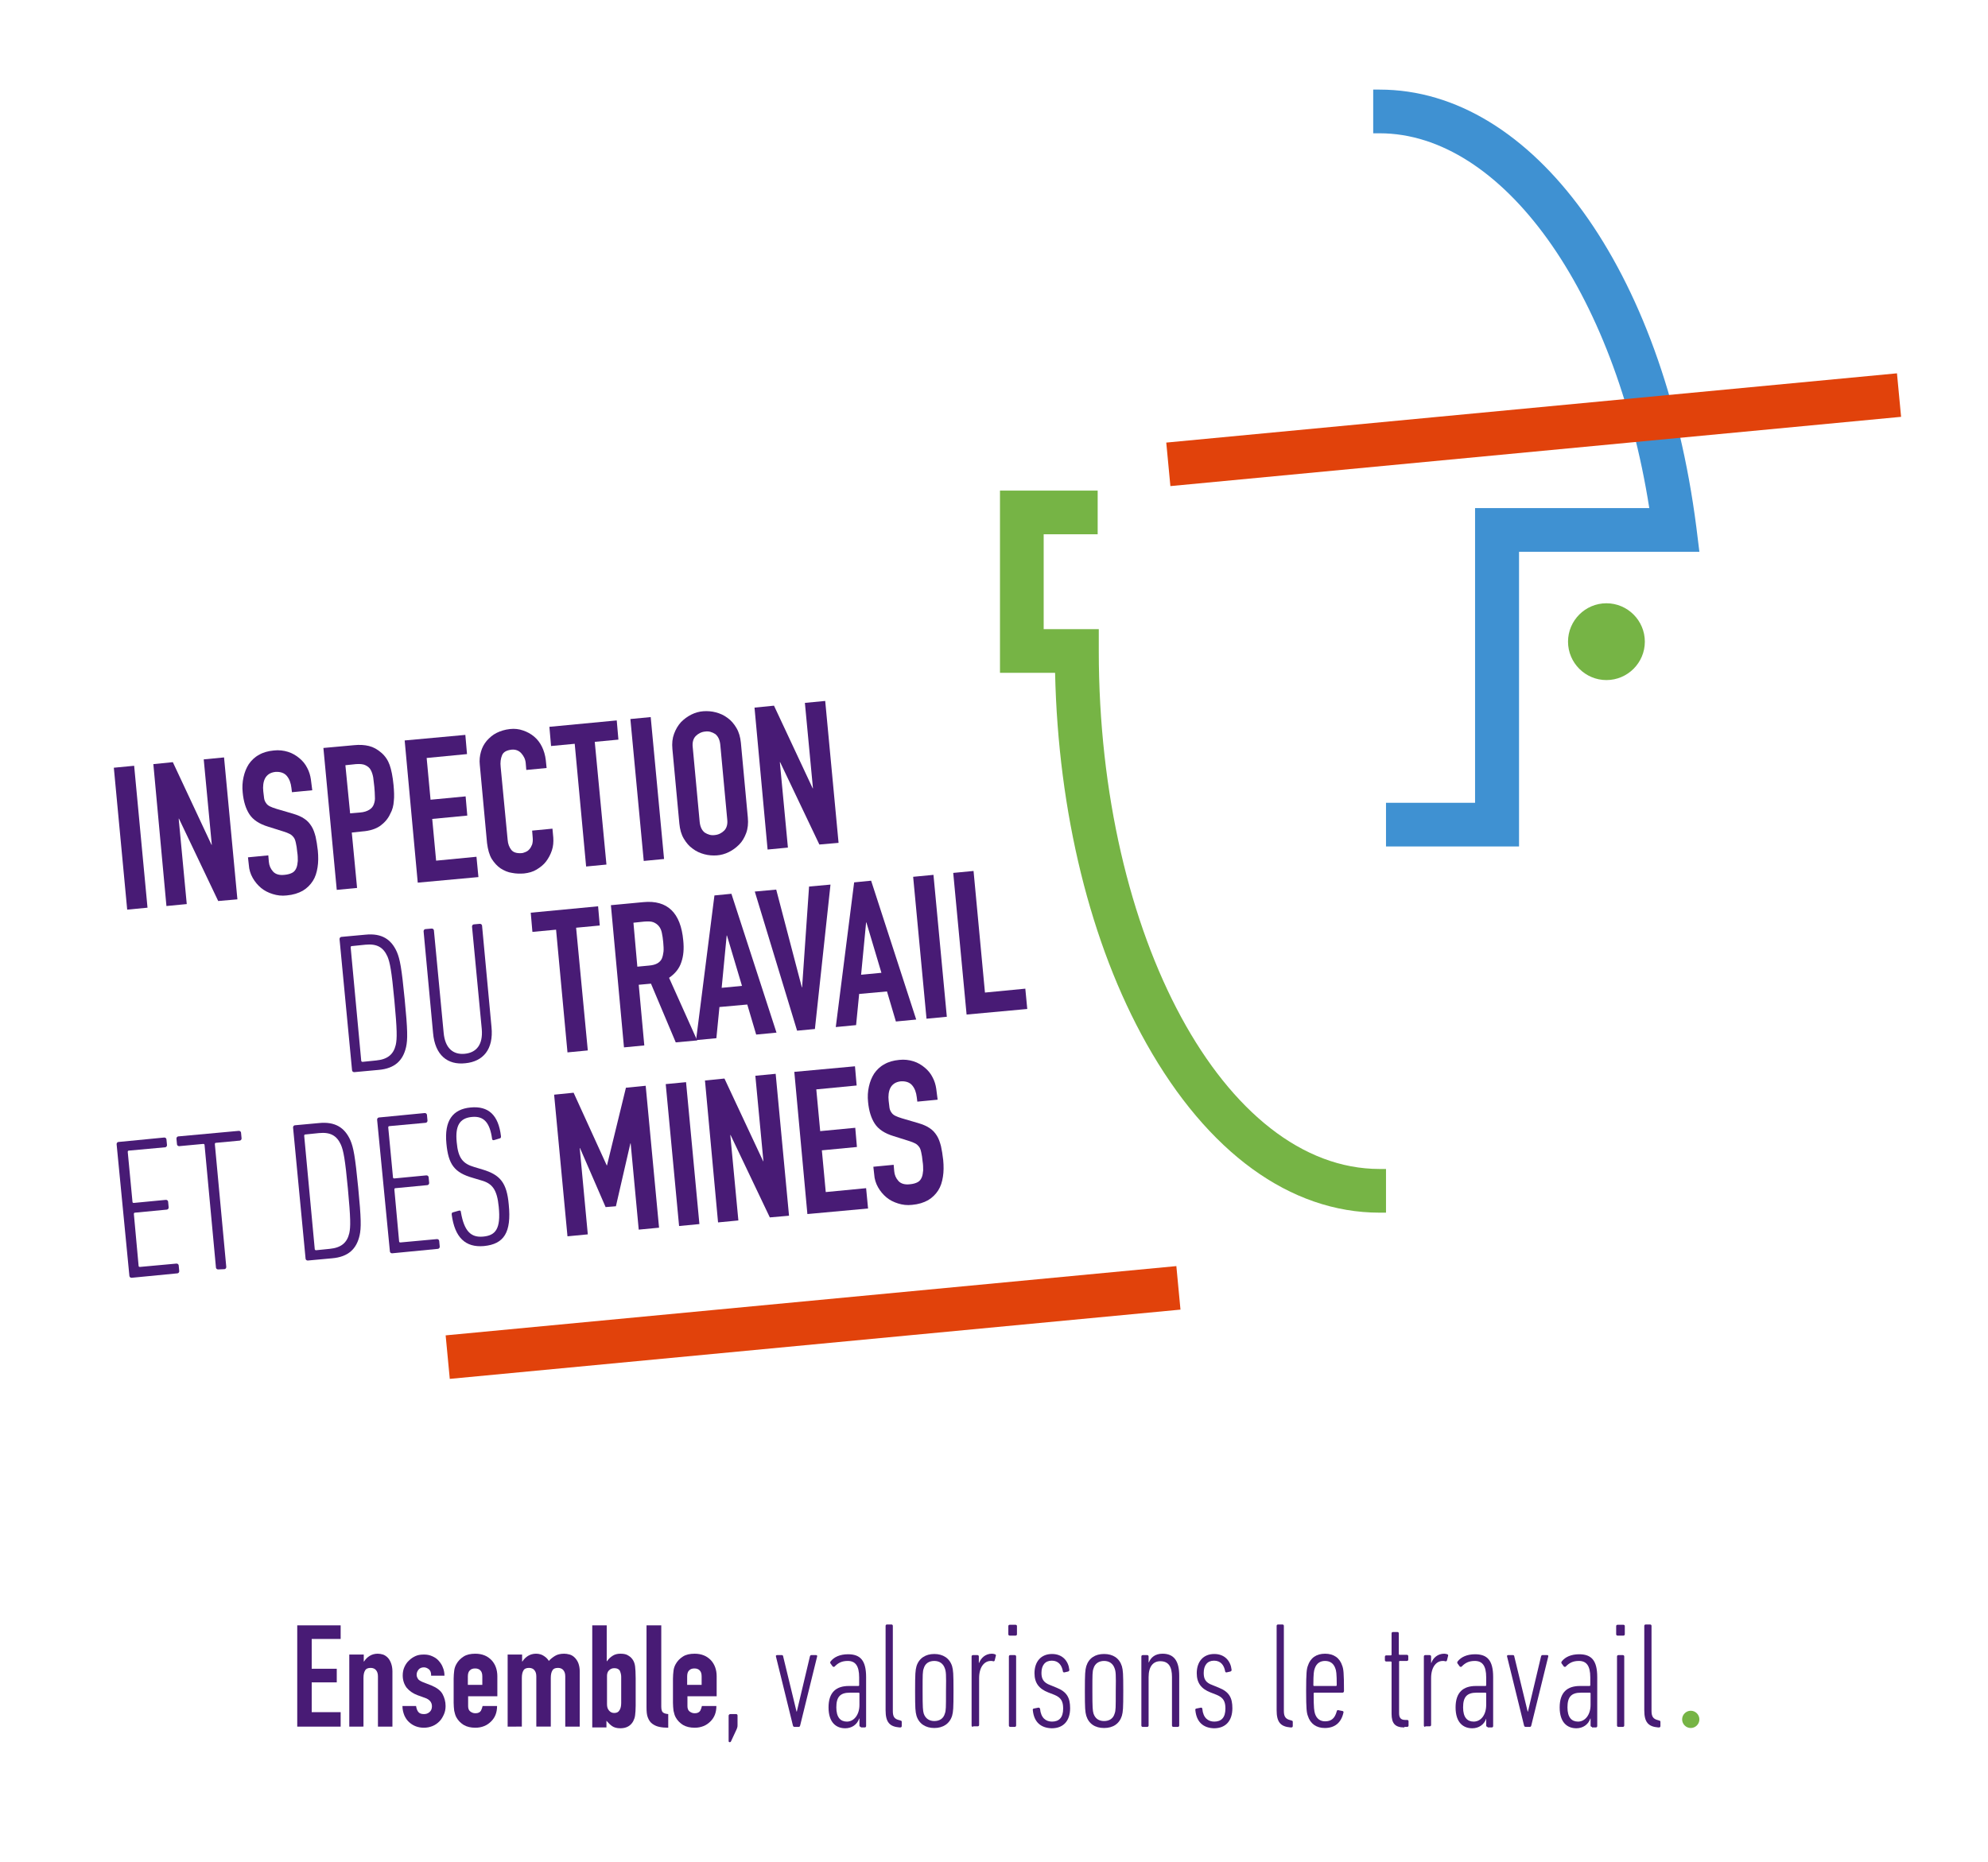 <?xml version="1.0" encoding="utf-8"?>
<!-- Generator: Adobe Illustrator 24.1.2, SVG Export Plug-In . SVG Version: 6.00 Build 0)  -->
<svg version="1.1" id="Calque_1" xmlns="http://www.w3.org/2000/svg" xmlns:xlink="http://www.w3.org/1999/xlink" x="0px" y="0px"
	 viewBox="0 0 714.3 669.1" style="enable-background:new 0 0 714.3 669.1;" xml:space="preserve">
<style type="text/css">
	.st0{fill:#3F91D2;}
	.st1{fill:#76B445;}
	.st2{fill:#E1420B;}
	.st3{fill:#481B75;}
</style>
<g>
	<g>
		<path class="st0" d="M609.5,189.4C597.6,96.8,550.8,32.2,495.7,32.2h-2.3v15.7h2.3c44,0,84.6,56.5,96.9,134.7h-62.6v105.9H498
			v15.7h47.8V198.3h64.8L609.5,189.4z"/>
		<path class="st1" d="M495.7,420.1c-55.6,0-100.9-83.5-100.9-186.1v-7.9H375v-34.1h19.4v-15.7h-35.1v65.5h19.8
			c1.1,50.1,12.7,97.4,32.8,133.2c22,39.2,51.7,60.8,83.8,60.8h2.3v-15.7H495.7z"/>
		<path class="st1" d="M577.2,216.8c-7.6,0-13.8,6.2-13.8,13.8s6.2,13.8,13.8,13.8c7.6,0,13.8-6.2,13.8-13.8
			S584.8,216.8,577.2,216.8z"/>
		
			<rect x="419" y="146.5" transform="matrix(0.996 -9.442770e-02 9.442770e-02 0.996 -12.112 52.703)" class="st2" width="263.6" height="15.7"/>
		
			<rect x="160.2" y="467.2" transform="matrix(0.996 -9.442770e-02 9.442770e-02 0.996 -43.551 29.692)" class="st2" width="263.6" height="15.7"/>
		<g>
			<path class="st3" d="M40.9,275.9l7.3-0.7l4.8,51l-7.3,0.7L40.9,275.9z"/>
			<path class="st3" d="M55.1,274.6l7-0.7L76,303.6l0.1,0l-2.9-30.7l7.3-0.7l4.8,51l-6.9,0.6l-14.1-29.6l-0.1,0l2.9,30.7l-7.3,0.7
				L55.1,274.6z"/>
			<path class="st3" d="M112.2,284l-7.3,0.7l-0.2-1.6c-0.2-1.7-0.7-3.1-1.6-4.2c-0.9-1.1-2.3-1.6-4.1-1.5c-1,0.1-1.8,0.4-2.4,0.8
				c-0.6,0.4-1.1,1-1.4,1.6c-0.3,0.6-0.5,1.3-0.6,2.1c-0.1,0.8-0.1,1.6,0,2.5c0.1,1,0.2,1.8,0.3,2.5c0.1,0.7,0.4,1.3,0.7,1.7
				c0.3,0.5,0.8,0.9,1.4,1.2c0.6,0.3,1.4,0.6,2.4,0.9l5.8,1.7c1.7,0.5,3.1,1.1,4.1,1.8c1.1,0.7,1.9,1.6,2.6,2.7
				c0.7,1.1,1.1,2.3,1.5,3.8c0.3,1.4,0.6,3.1,0.8,5c0.2,2.1,0.2,4.2-0.1,6c-0.3,1.9-0.8,3.5-1.7,4.9c-0.9,1.4-2.1,2.6-3.6,3.5
				c-1.6,0.9-3.5,1.5-5.8,1.7c-1.8,0.2-3.4,0-5-0.5c-1.6-0.5-3-1.2-4.2-2.2c-1.2-1-2.2-2.2-3-3.6c-0.8-1.4-1.3-3-1.4-4.7l-0.3-2.7
				l7.3-0.7l0.2,2.3c0.1,1.3,0.6,2.5,1.5,3.5c0.9,1,2.3,1.4,4.1,1.2c1.2-0.1,2.2-0.4,2.9-0.8c0.7-0.4,1.1-1,1.4-1.7
				c0.3-0.7,0.4-1.5,0.5-2.5c0-1,0-2-0.2-3.2c-0.1-1.3-0.3-2.4-0.5-3.3c-0.2-0.9-0.4-1.5-0.8-2c-0.4-0.5-0.8-0.9-1.4-1.2
				c-0.6-0.3-1.3-0.6-2.3-0.9l-5.4-1.7c-3.3-1-5.5-2.5-6.8-4.5c-1.3-2-2.1-4.6-2.4-7.8c-0.2-1.9-0.1-3.7,0.3-5.5
				c0.4-1.8,1-3.3,1.9-4.7c0.9-1.3,2.1-2.5,3.6-3.3c1.5-0.9,3.3-1.4,5.4-1.6c1.8-0.2,3.5,0,5.1,0.5c1.6,0.5,2.9,1.3,4.1,2.3
				c1.2,1,2.1,2.1,2.8,3.5c0.7,1.3,1.1,2.7,1.3,4.1L112.2,284z"/>
			<path class="st3" d="M116.2,268.8l11-1c2-0.2,3.8-0.1,5.4,0.3c1.6,0.4,3,1.2,4.4,2.4c1.4,1.2,2.4,2.7,3,4.4
				c0.6,1.7,1.1,4.1,1.4,7.2c0.2,2.2,0.3,4.2,0.1,5.8c-0.1,1.6-0.5,3.2-1.3,4.6c-0.8,1.8-2.1,3.2-3.6,4.3c-1.6,1.1-3.7,1.8-6.5,2
				l-3.7,0.4l1.9,19.9l-7.3,0.7L116.2,268.8z M125.8,292.3l3.5-0.3c1.5-0.1,2.6-0.5,3.4-1c0.8-0.5,1.3-1.1,1.6-1.9
				c0.3-0.8,0.5-1.7,0.4-2.8c0-1.1-0.1-2.2-0.2-3.5c-0.1-1.2-0.3-2.3-0.4-3.4c-0.2-1.1-0.5-2-0.9-2.7c-0.4-0.8-1.1-1.3-1.9-1.7
				c-0.8-0.4-1.9-0.5-3.4-0.4l-3.8,0.4L125.8,292.3z"/>
			<path class="st3" d="M145.4,266.1l21.8-2l0.6,6.9l-14.5,1.4l1.4,15l12.6-1.2l0.6,6.9l-12.6,1.2l1.4,15l14.5-1.4l0.7,7.3l-21.8,2
				L145.4,266.1z"/>
			<path class="st3" d="M198.8,301c0.1,1.6,0,3.1-0.5,4.6c-0.5,1.5-1.2,2.8-2.1,4c-0.9,1.2-2.1,2.1-3.4,2.9
				c-1.3,0.8-2.8,1.2-4.5,1.4c-1.4,0.1-2.8,0.1-4.3-0.2c-1.5-0.2-2.8-0.8-4.1-1.6c-1.2-0.8-2.3-2-3.2-3.4c-0.9-1.5-1.4-3.4-1.7-5.7
				l-2.6-28.1c-0.2-1.7,0-3.3,0.4-4.7c0.4-1.5,1.1-2.8,2.1-4c1-1.1,2.1-2.1,3.5-2.8c1.4-0.7,3-1.2,4.8-1.4c1.7-0.2,3.3,0,4.7,0.5
				c1.5,0.5,2.8,1.2,4,2.2c1.2,1,2.1,2.2,2.8,3.6c0.7,1.4,1.2,3.1,1.4,4.8l0.3,2.9l-7.3,0.7l-0.2-2.4c-0.1-1.4-0.7-2.6-1.6-3.6
				c-0.9-1-2.1-1.4-3.4-1.3c-1.8,0.2-3,0.8-3.5,2c-0.5,1.2-0.7,2.6-0.5,4.3l2.5,26.1c0.1,1.5,0.6,2.7,1.3,3.6
				c0.7,0.9,1.9,1.3,3.6,1.2c0.5,0,1-0.2,1.5-0.4c0.5-0.2,1-0.5,1.4-1c0.4-0.4,0.7-1,1-1.7c0.2-0.7,0.3-1.5,0.2-2.5l-0.2-2.5
				l7.3-0.7L198.8,301z"/>
			<path class="st3" d="M206.5,267.3l-8.5,0.8l-0.6-6.9l24.2-2.3l0.6,6.9l-8.5,0.8l4.2,44.1l-7.3,0.7L206.5,267.3z"/>
			<path class="st3" d="M226.5,258.4l7.3-0.7l4.8,51l-7.3,0.7L226.5,258.4z"/>
			<path class="st3" d="M241.6,269.2c-0.2-2.1,0-3.9,0.6-5.5c0.6-1.6,1.4-3,2.5-4.2c1.1-1.1,2.3-2,3.7-2.7c1.4-0.7,2.9-1.1,4.3-1.2
				c1.5-0.1,3,0,4.5,0.4c1.5,0.4,2.9,1,4.2,2c1.3,0.9,2.3,2.1,3.2,3.6c0.9,1.5,1.4,3.3,1.6,5.3l2.5,26.9c0.2,2.1,0,4-0.6,5.6
				c-0.6,1.6-1.4,3-2.5,4.1c-1.1,1.1-2.3,2-3.7,2.7c-1.4,0.7-2.9,1.1-4.3,1.2c-1.5,0.1-3,0-4.5-0.4c-1.5-0.4-2.9-1-4.2-2
				c-1.3-0.9-2.3-2.1-3.2-3.6c-0.9-1.5-1.4-3.3-1.6-5.4L241.6,269.2z M251.4,295.4c0.2,1.8,0.8,3,1.8,3.8c1.1,0.7,2.3,1.1,3.6,0.9
				c1.3-0.1,2.5-0.7,3.4-1.6c0.9-0.9,1.3-2.3,1.1-4l-2.5-26.9c-0.2-1.8-0.8-3-1.8-3.8c-1.1-0.7-2.3-1.1-3.6-0.9
				c-1.3,0.1-2.5,0.7-3.4,1.6c-0.9,0.9-1.3,2.3-1.1,4L251.4,295.4z"/>
			<path class="st3" d="M271.1,254.3l7-0.7l13.9,29.7l0.1,0l-2.9-30.7l7.3-0.7l4.8,51l-6.9,0.6l-14.1-29.6l-0.1,0l2.9,30.7l-7.3,0.7
				L271.1,254.3z"/>
			<path class="st3" d="M122,337.5c0-0.4,0.2-0.7,0.6-0.8l8.7-0.8c5.9-0.6,9.3,1.7,11.3,6.2c1.1,2.6,1.7,5.7,2.8,17
				c1.1,11.2,1.1,14.5,0.5,17.2c-1.1,4.8-4,7.7-9.9,8.2l-8.7,0.8c-0.4,0-0.7-0.2-0.8-0.6L122,337.5z M130.3,381.6l4.9-0.5
				c4.1-0.4,6.2-2.2,7-5.6c0.5-2.3,0.5-5.3-0.5-16c-1-10.7-1.6-13.7-2.5-15.8c-1.5-3.3-3.8-4.6-7.9-4.2l-4.9,0.5
				c-0.3,0-0.4,0.2-0.4,0.5l3.8,40.8C129.9,381.5,130,381.6,130.3,381.6z"/>
			<path class="st3" d="M155.6,371.2l-3.4-36.5c0-0.4,0.2-0.7,0.6-0.8l2.3-0.2c0.4,0,0.7,0.2,0.8,0.6l3.5,36.8
				c0.5,5.7,3.5,8,7.6,7.6c4.1-0.4,6.6-3.2,6.1-8.9l-3.5-36.8c0-0.4,0.2-0.7,0.6-0.8l2.2-0.2c0.4,0,0.7,0.2,0.8,0.6l3.4,36.5
				c0.8,8.1-3.1,12.4-9.4,13C160.9,382.8,156.3,379.3,155.6,371.2z"/>
			<path class="st3" d="M199.8,334.1l-8.5,0.8l-0.6-6.9l24.2-2.3l0.6,6.9l-8.5,0.8l4.2,44.1l-7.3,0.7L199.8,334.1z"/>
			<path class="st3" d="M219.5,325.3l11.7-1.1c8.6-0.8,13.4,3.8,14.3,13.8c0.3,3,0.1,5.5-0.7,7.8c-0.7,2.2-2.2,4.1-4.4,5.6
				l10.1,22.5l-7.7,0.7l-8.9-21.1l-4.4,0.4l2,21.8l-7.3,0.7L219.5,325.3z M229,347.4l4.2-0.4c1.3-0.1,2.3-0.4,3-0.8
				c0.7-0.4,1.3-1,1.6-1.7c0.3-0.7,0.5-1.6,0.6-2.5c0.1-1,0-2.1-0.1-3.4c-0.1-1.3-0.3-2.4-0.5-3.4c-0.2-1-0.6-1.8-1.1-2.4
				c-0.5-0.6-1.2-1.1-2-1.4c-0.8-0.3-1.9-0.3-3.3-0.2l-3.8,0.4L229,347.4z"/>
			<path class="st3" d="M256.7,321.8l6.1-0.6l16.2,49.9l-7.3,0.7l-3.2-10.8l-10,0.9l-1.1,11.2l-7.3,0.7L256.7,321.8z M261.2,336.2
				l-0.1,0l-1.8,18.8l7.3-0.7L261.2,336.2z"/>
			<path class="st3" d="M292.8,369.8l-6.4,0.6l-15.2-50l7.7-0.7l9.2,35.1l0.1,0l2.5-36.2l7.7-0.7L292.8,369.8z"/>
			<path class="st3" d="M306.9,317.1l6.1-0.6l16.2,49.9l-7.3,0.7l-3.2-10.8l-10,0.9l-1.1,11.2l-7.3,0.7L306.9,317.1z M311.3,331.5
				l-0.1,0l-1.8,18.8l7.3-0.7L311.3,331.5z"/>
			<path class="st3" d="M328.1,315.1l7.3-0.7l4.8,51l-7.3,0.7L328.1,315.1z"/>
			<path class="st3" d="M342.5,313.7l7.3-0.7l4.1,43.7l14.5-1.4l0.7,7.3l-21.8,2L342.5,313.7z"/>
			<path class="st3" d="M41.9,411.2c0-0.4,0.2-0.7,0.6-0.8l16.5-1.6c0.4,0,0.7,0.2,0.8,0.6l0.2,2.1c0,0.4-0.2,0.7-0.6,0.8l-13.1,1.2
				c-0.3,0-0.4,0.2-0.4,0.5l1.7,17.9c0,0.3,0.2,0.4,0.5,0.4l11.5-1.1c0.4,0,0.7,0.2,0.8,0.6l0.2,2.1c0,0.4-0.2,0.7-0.6,0.8
				l-11.5,1.1c-0.3,0-0.4,0.2-0.4,0.5l1.7,18.6c0,0.3,0.2,0.4,0.5,0.4l13.1-1.2c0.4,0,0.7,0.2,0.8,0.6l0.2,2.1
				c0,0.4-0.2,0.7-0.6,0.8l-16.5,1.6c-0.4,0-0.7-0.2-0.8-0.6L41.9,411.2z"/>
			<path class="st3" d="M78.4,456.2c-0.4,0-0.7-0.2-0.8-0.6l-4.1-44.1c0-0.3-0.2-0.4-0.5-0.4l-8.6,0.8c-0.4,0-0.7-0.2-0.8-0.6
				l-0.2-2.1c0-0.4,0.2-0.7,0.6-0.8l21.8-2c0.4,0,0.7,0.2,0.8,0.6l0.2,2.1c0,0.4-0.2,0.7-0.6,0.8l-8.6,0.8c-0.3,0-0.4,0.2-0.4,0.5
				l4.1,44.1c0,0.4-0.2,0.7-0.6,0.8L78.4,456.2z"/>
			<path class="st3" d="M105.3,405.2c0-0.4,0.2-0.7,0.6-0.8l8.7-0.8c5.9-0.6,9.3,1.7,11.3,6.2c1.1,2.6,1.7,5.7,2.8,17
				c1.1,11.2,1.1,14.5,0.5,17.2c-1.1,4.8-4,7.7-9.9,8.2l-8.7,0.8c-0.4,0-0.7-0.2-0.8-0.6L105.3,405.2z M113.6,449.3l4.9-0.5
				c4.1-0.4,6.2-2.2,7-5.6c0.5-2.3,0.5-5.3-0.5-16c-1-10.7-1.6-13.7-2.5-15.8c-1.5-3.3-3.8-4.6-7.9-4.2l-4.9,0.5
				c-0.3,0-0.4,0.2-0.4,0.5l3.8,40.8C113.2,449.2,113.3,449.3,113.6,449.3z"/>
			<path class="st3" d="M135.5,402.4c0-0.4,0.2-0.7,0.6-0.8l16.5-1.6c0.4,0,0.7,0.2,0.8,0.6l0.2,2.1c0,0.4-0.2,0.7-0.6,0.8
				l-13.1,1.2c-0.3,0-0.4,0.2-0.4,0.5l1.7,17.9c0,0.3,0.2,0.4,0.5,0.4l11.5-1.1c0.4,0,0.7,0.2,0.8,0.6l0.2,2.1
				c0,0.4-0.2,0.7-0.6,0.8l-11.5,1.1c-0.3,0-0.4,0.2-0.4,0.5l1.7,18.6c0,0.3,0.2,0.4,0.5,0.4l13.1-1.2c0.4,0,0.7,0.2,0.8,0.6
				l0.2,2.1c0,0.4-0.2,0.7-0.6,0.8l-16.5,1.6c-0.4,0-0.7-0.2-0.8-0.6L135.5,402.4z"/>
			<path class="st3" d="M173.9,447.8c-6.7,0.6-10.5-3.1-11.6-11.3c0-0.4,0-0.7,0.4-0.8l2.1-0.6c0.6-0.2,0.8,0.1,0.8,0.5
				c1.2,7,3.7,9.2,8,8.8c4.4-0.4,6.4-2.7,5.6-10.7c-0.6-6.2-2.3-8.4-6.3-9.5l-3-0.9c-6.7-1.9-8.8-4.9-9.5-12.3
				c-0.8-8.2,2.2-12.4,8.7-13c6.4-0.6,10,2.7,10.9,10.3c0,0.4,0,0.7-0.4,0.8l-2,0.6c-0.5,0.2-0.8-0.1-0.8-0.5
				c-0.8-5.7-2.9-8.2-7.2-7.8c-4.4,0.4-6.1,3.1-5.5,9.1c0.5,5.7,2.2,7.7,6.3,8.9l3,0.9c6.3,1.9,8.7,4.7,9.4,12.6
				C183.8,442.9,181.1,447.1,173.9,447.8z"/>
			<path class="st3" d="M199.1,393.4l7-0.7l11.9,26.1l0.1,0l6.8-27.9l7.1-0.7l4.8,51l-7.3,0.7l-2.9-31l-0.1,0l-5.2,22.6l-3.7,0.3
				l-9.2-21.2l-0.1,0l2.9,31l-7.3,0.7L199.1,393.4z"/>
			<path class="st3" d="M239.2,389.6l7.3-0.7l4.8,51l-7.3,0.7L239.2,389.6z"/>
			<path class="st3" d="M253.3,388.3l7-0.7l13.9,29.7l0.1,0l-2.9-30.7l7.3-0.7l4.8,51l-6.9,0.6l-14.1-29.6l-0.1,0l2.9,30.7l-7.3,0.7
				L253.3,388.3z"/>
			<path class="st3" d="M285.4,385.2l21.8-2l0.6,6.9l-14.5,1.4l1.4,15l12.6-1.2l0.6,6.9l-12.6,1.2l1.4,15l14.5-1.4l0.7,7.3l-21.8,2
				L285.4,385.2z"/>
			<path class="st3" d="M336.9,395.2l-7.3,0.7l-0.2-1.6c-0.2-1.7-0.7-3.1-1.6-4.2c-0.9-1.1-2.3-1.6-4.1-1.5c-1,0.1-1.8,0.4-2.4,0.8
				c-0.6,0.4-1.1,1-1.4,1.6c-0.3,0.6-0.5,1.3-0.6,2.1c-0.1,0.8-0.1,1.6,0,2.5c0.1,1,0.2,1.8,0.3,2.5c0.1,0.7,0.4,1.3,0.7,1.7
				c0.3,0.5,0.8,0.9,1.4,1.2c0.6,0.3,1.4,0.6,2.4,0.9l5.8,1.7c1.7,0.5,3.1,1.1,4.1,1.8c1.1,0.7,1.9,1.6,2.6,2.7
				c0.7,1.1,1.1,2.3,1.5,3.8c0.3,1.4,0.6,3.1,0.8,5c0.2,2.1,0.2,4.2-0.1,6c-0.3,1.9-0.8,3.5-1.7,4.9c-0.9,1.4-2.1,2.6-3.6,3.5
				c-1.6,0.9-3.5,1.5-5.8,1.7c-1.8,0.2-3.4,0-5-0.5c-1.6-0.5-3-1.2-4.2-2.2c-1.2-1-2.2-2.2-3-3.6c-0.8-1.4-1.3-3-1.4-4.7l-0.3-2.7
				l7.3-0.7l0.2,2.3c0.1,1.3,0.6,2.5,1.5,3.5c0.9,1,2.3,1.4,4.1,1.2c1.2-0.1,2.2-0.4,2.9-0.8c0.7-0.4,1.1-1,1.4-1.7
				c0.3-0.7,0.4-1.5,0.5-2.5c0-1,0-2-0.2-3.2c-0.1-1.3-0.3-2.4-0.5-3.3c-0.2-0.9-0.4-1.5-0.8-2c-0.4-0.5-0.8-0.9-1.4-1.2
				c-0.6-0.3-1.3-0.6-2.3-0.9l-5.4-1.7c-3.3-1-5.5-2.5-6.8-4.5c-1.3-2-2.1-4.6-2.4-7.8c-0.2-1.9-0.1-3.7,0.3-5.5
				c0.4-1.8,1-3.3,1.9-4.7c0.9-1.3,2.1-2.5,3.6-3.3c1.5-0.9,3.3-1.4,5.4-1.6c1.8-0.2,3.5,0,5.1,0.5c1.6,0.5,2.9,1.3,4.1,2.3
				c1.2,1,2.1,2.1,2.8,3.5c0.7,1.3,1.1,2.7,1.3,4.1L336.9,395.2z"/>
		</g>
	</g>
</g>
<g>
	<g>
		<path class="st3" d="M106.8,620.6v-36.5h15.6v4.9h-10.4v10.7h9v4.9h-9v10.7h10.4v5.2H106.8z"/>
		<path class="st3" d="M125.5,620.6v-26h5.2v2.5h0.1c0.5-0.8,1.2-1.5,2-2c0.8-0.5,1.8-0.8,2.9-0.8c0.6,0,1.3,0.1,1.9,0.3
			c0.6,0.2,1.2,0.6,1.7,1.1c0.5,0.5,0.9,1.2,1.2,2c0.3,0.8,0.5,1.8,0.5,2.9v19.9h-5.2v-18c0-1-0.2-1.7-0.7-2.3
			c-0.4-0.5-1.1-0.8-1.9-0.8c-1,0-1.7,0.3-2,0.9c-0.4,0.6-0.6,1.5-0.6,2.7v17.5H125.5z"/>
		<path class="st3" d="M154.9,601.9c0-0.9-0.3-1.6-0.8-2c-0.5-0.4-1.1-0.7-1.8-0.7c-0.8,0-1.5,0.3-1.9,0.8c-0.4,0.5-0.7,1.1-0.7,1.8
			c0,0.5,0.1,0.9,0.4,1.4c0.2,0.5,0.9,0.9,1.8,1.3l3.1,1.2c1.9,0.8,3.3,1.8,4,3.1c0.7,1.3,1.1,2.7,1.1,4.3c0,1.1-0.2,2.1-0.6,3
			c-0.4,0.9-0.9,1.8-1.6,2.5c-0.7,0.7-1.5,1.3-2.5,1.7c-1,0.4-2,0.6-3.1,0.6c-2.1,0-3.9-0.7-5.3-2c-0.7-0.6-1.3-1.5-1.7-2.4
			c-0.4-1-0.7-2.1-0.7-3.4h4.9c0.1,0.7,0.3,1.4,0.7,2c0.4,0.6,1.1,0.9,2.1,0.9c0.8,0,1.4-0.2,2-0.7c0.6-0.5,0.9-1.2,0.9-2.1
			c0-0.7-0.2-1.3-0.6-1.8c-0.4-0.5-1.1-1-2.1-1.3l-2.5-0.9c-1.6-0.6-2.9-1.5-3.9-2.7c-0.9-1.2-1.4-2.7-1.4-4.4c0-1.1,0.2-2.1,0.6-3
			s1-1.8,1.7-2.4c0.7-0.7,1.5-1.2,2.4-1.6c0.9-0.4,1.9-0.5,3-0.5c1.1,0,2,0.2,2.9,0.6c0.9,0.4,1.7,0.9,2.3,1.6
			c0.6,0.7,1.2,1.5,1.5,2.4c0.4,0.9,0.6,1.9,0.6,3H154.9z"/>
		<path class="st3" d="M178.6,609.6h-10.4v3.5c0,0.8,0.2,1.5,0.7,1.9c0.5,0.4,1.1,0.7,1.9,0.7c1,0,1.6-0.3,2-0.9
			c0.3-0.6,0.5-1.2,0.6-1.7h5.2c0,2.3-0.7,4.1-2.1,5.5c-0.7,0.7-1.5,1.3-2.5,1.7c-1,0.4-2,0.6-3.2,0.6c-1.6,0-3-0.3-4.2-1
			c-1.1-0.7-2-1.6-2.6-2.7c-0.4-0.7-0.6-1.5-0.8-2.4c-0.1-0.9-0.2-1.9-0.2-2.9v-8.6c0-1.1,0.1-2,0.2-2.9c0.1-0.9,0.4-1.7,0.8-2.4
			c0.6-1.1,1.5-2,2.6-2.7c1.1-0.7,2.5-1,4.2-1c1.2,0,2.3,0.2,3.3,0.6c1,0.4,1.8,1,2.5,1.7c1.4,1.5,2.1,3.5,2.1,5.8V609.6z
			 M168.2,605.5h5.1v-3c0-1-0.2-1.7-0.7-2.2c-0.5-0.5-1.1-0.7-1.9-0.7c-0.8,0-1.4,0.2-1.9,0.7c-0.5,0.5-0.7,1.2-0.7,2.2V605.5z"/>
		<path class="st3" d="M182.4,620.6v-26h5.2v2.5h0.1c0.5-0.8,1.2-1.5,2-2c0.8-0.5,1.8-0.8,2.9-0.8c1.1,0,2.1,0.3,2.8,0.8
			c0.8,0.5,1.4,1.1,1.8,1.8c0.6-0.7,1.4-1.3,2.2-1.8c0.8-0.5,1.9-0.8,3.3-0.8c0.6,0,1.3,0.1,2,0.3c0.7,0.2,1.3,0.6,1.8,1.1
			c0.5,0.5,1,1.2,1.3,2c0.3,0.8,0.5,1.8,0.5,2.9v19.9h-5.2v-18c0-1-0.2-1.7-0.7-2.3c-0.4-0.5-1.1-0.8-1.9-0.8c-1,0-1.7,0.3-2,0.9
			c-0.4,0.6-0.6,1.5-0.6,2.7v17.5h-5.2v-18c0-1-0.2-1.7-0.7-2.3c-0.4-0.5-1.1-0.8-1.9-0.8c-1,0-1.7,0.3-2,0.9
			c-0.4,0.6-0.6,1.5-0.6,2.7v17.5H182.4z"/>
		<path class="st3" d="M212.8,620.6v-36.5h5.2V597h0.1c0.6-0.9,1.3-1.5,2.1-2c0.8-0.5,1.7-0.7,2.7-0.7c1.3,0,2.2,0.2,2.9,0.7
			c0.7,0.4,1.3,1,1.7,1.7c0.3,0.5,0.6,1.3,0.7,2.2c0.1,0.9,0.2,2.3,0.2,4.2v9.9c0,1.4-0.1,2.6-0.2,3.4c-0.1,0.9-0.4,1.6-0.7,2.2
			c-0.9,1.6-2.4,2.5-4.6,2.5c-1.3,0-2.3-0.3-3-0.8c-0.7-0.5-1.3-1.1-2-1.9v2.4H212.8z M223.2,602.6c0-0.8-0.2-1.5-0.5-2.2
			c-0.4-0.6-1-0.9-2-0.9c-0.8,0-1.4,0.3-1.9,0.8c-0.5,0.5-0.7,1.2-0.7,2v10.1c0,1,0.2,1.7,0.7,2.3c0.5,0.6,1.1,0.9,1.9,0.9
			c0.9,0,1.5-0.3,1.9-1c0.4-0.6,0.6-1.5,0.6-2.6V602.6z"/>
		<path class="st3" d="M232.4,584.1h5.2v29.2c0,1,0.2,1.7,0.5,2c0.4,0.4,1,0.6,2,0.7v4.9c-1.2,0-2.3-0.1-3.2-0.3
			c-1-0.2-1.8-0.6-2.5-1.1c-0.7-0.5-1.2-1.2-1.6-2.2c-0.4-0.9-0.5-2.2-0.5-3.7V584.1z"/>
		<path class="st3" d="M257.3,609.6H247v3.5c0,0.8,0.2,1.5,0.7,1.9c0.5,0.4,1.1,0.7,1.9,0.7c1,0,1.6-0.3,2-0.9
			c0.3-0.6,0.5-1.2,0.6-1.7h5.2c0,2.3-0.7,4.1-2.1,5.5c-0.7,0.7-1.5,1.3-2.5,1.7c-1,0.4-2,0.6-3.2,0.6c-1.6,0-3-0.3-4.2-1
			c-1.1-0.7-2-1.6-2.6-2.7c-0.4-0.7-0.6-1.5-0.8-2.4c-0.1-0.9-0.2-1.9-0.2-2.9v-8.6c0-1.1,0.1-2,0.2-2.9c0.1-0.9,0.4-1.7,0.8-2.4
			c0.6-1.1,1.5-2,2.6-2.7c1.1-0.7,2.5-1,4.2-1c1.2,0,2.3,0.2,3.3,0.6c1,0.4,1.8,1,2.5,1.7c1.4,1.5,2.1,3.5,2.1,5.8V609.6z
			 M247,605.5h5.1v-3c0-1-0.2-1.7-0.7-2.2c-0.5-0.5-1.1-0.7-1.9-0.7c-0.8,0-1.4,0.2-1.9,0.7c-0.5,0.5-0.7,1.2-0.7,2.2V605.5z"/>
		<path class="st3" d="M262.4,616h2.1c0.3,0,0.5,0.2,0.5,0.5v3.5c0,0.6-0.1,0.9-0.3,1.4l-2,4.3c-0.1,0.3-0.3,0.4-0.5,0.4
			c-0.3,0-0.4-0.2-0.4-0.4v-9.2C261.9,616.2,262.1,616,262.4,616z"/>
		<path class="st3" d="M285.5,620.6c-0.4,0-0.5-0.2-0.6-0.5l-6.1-24.8c-0.1-0.3,0.1-0.5,0.4-0.5h1.7c0.3,0,0.5,0.2,0.5,0.5l4.8,19.8
			h0.1l4.7-19.8c0.1-0.3,0.2-0.5,0.5-0.5h1.7c0.3,0,0.5,0.2,0.4,0.5l-6.1,24.8c-0.1,0.3-0.2,0.5-0.5,0.5H285.5z"/>
		<path class="st3" d="M309.3,620.6c-0.3,0-0.5-0.2-0.5-0.5v-2.5h-0.1c-0.7,2.2-2.7,3.5-5,3.5c-3.2,0-6-2-6-7.5
			c0-5.5,2.8-7.7,7.3-7.7h3.4c0.2,0,0.3-0.1,0.3-0.3v-2.8c0-4.2-1.4-5.9-4.1-5.9c-2.1,0-3.4,0.7-4.6,1.9c-0.2,0.3-0.5,0.3-0.8,0.1
			l-0.8-1.1c-0.2-0.3-0.1-0.5,0.1-0.8c1.2-1.5,3.3-2.5,6.2-2.5c4.4,0,6.5,2.2,6.5,8.2v17.6c0,0.3-0.2,0.5-0.5,0.5H309.3z
			 M308.8,612.7v-4.1c0-0.2-0.1-0.3-0.3-0.3h-3.1c-3.6,0-4.9,1.6-4.9,5.3c0,3.6,1.5,5.1,3.8,5.1
			C306.8,618.7,308.8,616.3,308.8,612.7z"/>
		<path class="st3" d="M323.2,620.8c-3.6-0.3-5-1.9-5-6.2v-30.3c0-0.3,0.2-0.5,0.5-0.5h1.6c0.3,0,0.5,0.2,0.5,0.5v30.6
			c0,2.1,0.6,2.9,2.4,3.3l0.3,0.1c0.4,0.1,0.5,0.2,0.5,0.5v1.5c0,0.3-0.2,0.5-0.5,0.5H323.2z"/>
		<path class="st3" d="M342.1,616.6c-0.9,2.9-3.3,4.4-6.4,4.4s-5.5-1.5-6.4-4.4c-0.4-1.5-0.5-2.5-0.5-8.9c0-6.4,0.1-7.4,0.5-8.9
			c0.9-2.9,3.3-4.4,6.4-4.4s5.5,1.5,6.4,4.4c0.4,1.5,0.5,2.5,0.5,8.9C342.6,614.1,342.5,615.1,342.1,616.6z M339.5,599.6
			c-0.6-1.8-2-2.7-3.8-2.7c-1.9,0-3.3,0.9-3.8,2.7c-0.4,1.1-0.4,2-0.4,8.1c0,6.1,0.1,7,0.4,8.1c0.6,1.8,2,2.7,3.8,2.7
			c1.9,0,3.3-0.9,3.8-2.7c0.4-1.1,0.4-2,0.4-8.1C340,601.6,339.9,600.7,339.5,599.6z"/>
		<path class="st3" d="M349.6,620.6c-0.3,0-0.5-0.2-0.5-0.5v-24.8c0-0.3,0.2-0.5,0.5-0.5h1.6c0.3,0,0.5,0.2,0.5,0.5v2.3h0.1
			c0.7-1.8,2.3-3.3,4.6-3.3c0.4,0,0.8,0.1,1.1,0.2c0.3,0.1,0.4,0.3,0.3,0.6l-0.4,1.6c-0.1,0.3-0.3,0.4-0.6,0.3
			c-0.2-0.1-0.5-0.1-0.8-0.1c-2.2,0-4.2,2-4.2,6.2v16.8c0,0.3-0.2,0.5-0.5,0.5H349.6z"/>
		<path class="st3" d="M362.8,587.8c-0.3,0-0.5-0.2-0.5-0.5v-2.9c0-0.3,0.2-0.5,0.5-0.5h2.1c0.3,0,0.5,0.2,0.5,0.5v2.9
			c0,0.3-0.2,0.5-0.5,0.5H362.8z M363,620.6c-0.3,0-0.5-0.2-0.5-0.5v-24.8c0-0.3,0.2-0.5,0.5-0.5h1.6c0.3,0,0.5,0.2,0.5,0.5v24.8
			c0,0.3-0.2,0.5-0.5,0.5H363z"/>
		<path class="st3" d="M371.1,614.6c-0.1-0.3,0.1-0.6,0.4-0.6l1.5-0.3c0.3-0.1,0.6,0.1,0.7,0.4c0.3,3.3,2.1,4.6,4.3,4.6
			c2.5,0,4-1.4,4-4.7c0-2.5-0.7-3.9-3.1-4.9l-2.3-0.9c-3.3-1.3-4.9-3.4-4.9-6.9c0-4.1,2.3-6.9,6.3-6.9c3.9,0,5.9,2.7,6.2,5.6
			c0.1,0.3-0.1,0.6-0.4,0.7l-1.3,0.3c-0.3,0.1-0.6-0.1-0.6-0.4c-0.4-2.2-1.6-3.8-4-3.8c-2.4,0-3.7,1.7-3.7,4.4
			c0,2.1,0.7,3.5,3.2,4.4l2.2,0.9c3.8,1.5,4.9,3.7,4.9,7.4c0,4.4-2.3,7.2-6.6,7.2C373.9,621,371.5,618.8,371.1,614.6z"/>
		<path class="st3" d="M403.1,616.6c-0.9,2.9-3.2,4.4-6.4,4.4s-5.5-1.5-6.4-4.4c-0.4-1.5-0.5-2.5-0.5-8.9c0-6.4,0.1-7.4,0.5-8.9
			c0.9-2.9,3.2-4.4,6.4-4.4s5.5,1.5,6.4,4.4c0.4,1.5,0.5,2.5,0.5,8.9C403.6,614.1,403.5,615.1,403.1,616.6z M400.5,599.6
			c-0.6-1.8-2-2.7-3.8-2.7s-3.3,0.9-3.8,2.7c-0.4,1.1-0.4,2-0.4,8.1c0,6.1,0.1,7,0.4,8.1c0.6,1.8,1.9,2.7,3.8,2.7s3.3-0.9,3.8-2.7
			c0.4-1.1,0.4-2,0.4-8.1C401,601.6,400.9,600.7,400.5,599.6z"/>
		<path class="st3" d="M421.6,620.6c-0.3,0-0.5-0.2-0.5-0.5v-17.4c0-3.7-1.2-5.7-4.2-5.7c-2.5,0-4.2,1.8-4.2,5.7v17.4
			c0,0.3-0.2,0.5-0.5,0.5h-1.6c-0.3,0-0.5-0.2-0.5-0.5v-24.8c0-0.3,0.2-0.5,0.5-0.5h1.6c0.3,0,0.5,0.2,0.5,0.5v2.1h0.1
			c0.7-1.7,2.2-3.1,4.9-3.1c4.1,0,6,2.6,6,7.9v17.9c0,0.3-0.2,0.5-0.5,0.5H421.6z"/>
		<path class="st3" d="M429.5,614.6c-0.1-0.3,0.1-0.6,0.4-0.6l1.5-0.3c0.3-0.1,0.6,0.1,0.6,0.4c0.3,3.3,2.1,4.6,4.3,4.6
			c2.5,0,4-1.4,4-4.7c0-2.5-0.7-3.9-3.1-4.9l-2.3-0.9c-3.3-1.3-4.9-3.4-4.9-6.9c0-4.1,2.3-6.9,6.3-6.9c3.9,0,5.9,2.7,6.2,5.6
			c0.1,0.3-0.1,0.6-0.4,0.7l-1.3,0.3c-0.3,0.1-0.6-0.1-0.6-0.4c-0.4-2.2-1.6-3.8-4-3.8c-2.4,0-3.7,1.7-3.7,4.4
			c0,2.1,0.6,3.5,3.2,4.4l2.2,0.9c3.8,1.5,4.9,3.7,4.9,7.4c0,4.4-2.3,7.2-6.6,7.2C432.3,621,429.9,618.8,429.5,614.6z"/>
		<path class="st3" d="M463.7,620.8c-3.6-0.3-5-1.9-5-6.2v-30.3c0-0.3,0.2-0.5,0.5-0.5h1.6c0.3,0,0.5,0.2,0.5,0.5v30.6
			c0,2.1,0.7,2.9,2.4,3.3l0.3,0.1c0.4,0.1,0.5,0.2,0.5,0.5v1.5c0,0.3-0.2,0.5-0.5,0.5H463.7z"/>
		<path class="st3" d="M482.4,608.3h-10.1c-0.2,0-0.3,0.1-0.3,0.3c0,5.3,0.2,6.3,0.5,7.3c0.6,1.8,1.9,2.7,3.6,2.7
			c2.2,0,3.5-1,4.2-3.6c0.1-0.4,0.3-0.5,0.6-0.4l1.5,0.3c0.3,0.1,0.4,0.3,0.3,0.6c-0.8,3.6-3.1,5.5-6.7,5.5c-3,0-5.2-1.5-6.1-4.4
			c-0.4-1.1-0.6-2.4-0.6-8.9c0-6.6,0.2-7.9,0.6-9c0.9-2.9,3.1-4.4,6.2-4.4c3.1,0,5.3,1.5,6.2,4.4c0.4,1.1,0.6,2.4,0.6,9
			C482.9,608,482.7,608.3,482.4,608.3z M480.3,605.6c0-4.2-0.2-5.3-0.5-6c-0.6-1.8-1.9-2.7-3.7-2.7c-1.8,0-3.1,0.9-3.7,2.7
			c-0.3,0.8-0.5,1.8-0.5,6c0,0.2,0.1,0.3,0.3,0.3h7.7C480.2,605.9,480.3,605.8,480.3,605.6z"/>
		<path class="st3" d="M504.6,620.8c-3.3,0-4.6-1.4-4.6-4.9v-18.5c0-0.2-0.1-0.3-0.3-0.3h-1.6c-0.3,0-0.5-0.2-0.5-0.5v-1.2
			c0-0.3,0.2-0.5,0.5-0.5h1.6c0.2,0,0.3-0.1,0.3-0.3V587c0-0.3,0.2-0.5,0.5-0.5h1.6c0.3,0,0.5,0.2,0.5,0.5v7.4
			c0,0.2,0.1,0.3,0.3,0.3h2.6c0.3,0,0.5,0.2,0.5,0.5v1.2c0,0.3-0.2,0.5-0.5,0.5H503c-0.2,0-0.3,0.1-0.3,0.3v18.5
			c0,1.6,0.6,2.4,2.2,2.4h0.7c0.3,0,0.5,0.2,0.5,0.5v1.5c0,0.3-0.2,0.5-0.5,0.5H504.6z"/>
		<path class="st3" d="M512.1,620.6c-0.3,0-0.5-0.2-0.5-0.5v-24.8c0-0.3,0.2-0.5,0.5-0.5h1.6c0.3,0,0.5,0.2,0.5,0.5v2.3h0.1
			c0.6-1.8,2.3-3.3,4.6-3.3c0.4,0,0.8,0.1,1.1,0.2c0.3,0.1,0.4,0.3,0.3,0.6l-0.4,1.6c-0.1,0.3-0.3,0.4-0.7,0.3
			c-0.2-0.1-0.5-0.1-0.8-0.1c-2.2,0-4.2,2-4.2,6.2v16.8c0,0.3-0.2,0.5-0.5,0.5H512.1z"/>
		<path class="st3" d="M534.5,620.6c-0.3,0-0.5-0.2-0.5-0.5v-2.5H534c-0.7,2.2-2.7,3.5-5,3.5c-3.2,0-6-2-6-7.5
			c0-5.5,2.8-7.7,7.3-7.7h3.4c0.2,0,0.3-0.1,0.3-0.3v-2.8c0-4.2-1.4-5.9-4.1-5.9c-2.1,0-3.4,0.7-4.6,1.9c-0.2,0.3-0.5,0.3-0.8,0.1
			l-0.8-1.1c-0.2-0.3-0.1-0.5,0.1-0.8c1.2-1.5,3.3-2.5,6.2-2.5c4.4,0,6.5,2.2,6.5,8.2v17.6c0,0.3-0.2,0.5-0.5,0.5H534.5z M534,612.7
			v-4.1c0-0.2-0.1-0.3-0.3-0.3h-3.1c-3.6,0-4.9,1.6-4.9,5.3c0,3.6,1.5,5.1,3.8,5.1C532.1,618.7,534,616.3,534,612.7z"/>
		<path class="st3" d="M548.2,620.6c-0.4,0-0.5-0.2-0.6-0.5l-6.1-24.8c-0.1-0.3,0.1-0.5,0.4-0.5h1.7c0.3,0,0.5,0.2,0.5,0.5l4.8,19.8
			h0.1l4.7-19.8c0.1-0.3,0.2-0.5,0.5-0.5h1.7c0.3,0,0.5,0.2,0.4,0.5l-6.1,24.8c-0.1,0.3-0.2,0.5-0.5,0.5H548.2z"/>
		<path class="st3" d="M572,620.6c-0.3,0-0.5-0.2-0.5-0.5v-2.5h-0.1c-0.7,2.2-2.7,3.5-5,3.5c-3.2,0-6-2-6-7.5c0-5.5,2.8-7.7,7.3-7.7
			h3.4c0.2,0,0.3-0.1,0.3-0.3v-2.8c0-4.2-1.4-5.9-4.1-5.9c-2.1,0-3.4,0.7-4.6,1.9c-0.2,0.3-0.5,0.3-0.8,0.1l-0.8-1.1
			c-0.2-0.3-0.1-0.5,0.1-0.8c1.2-1.5,3.3-2.5,6.2-2.5c4.4,0,6.5,2.2,6.5,8.2v17.6c0,0.3-0.2,0.5-0.5,0.5H572z M571.5,612.7v-4.1
			c0-0.2-0.1-0.3-0.3-0.3h-3.1c-3.6,0-4.9,1.6-4.9,5.3c0,3.6,1.5,5.1,3.8,5.1C569.5,618.7,571.5,616.3,571.5,612.7z"/>
		<path class="st3" d="M581.2,587.8c-0.3,0-0.5-0.2-0.5-0.5v-2.9c0-0.3,0.2-0.5,0.5-0.5h2.1c0.3,0,0.5,0.2,0.5,0.5v2.9
			c0,0.3-0.2,0.5-0.5,0.5H581.2z M581.5,620.6c-0.3,0-0.5-0.2-0.5-0.5v-24.8c0-0.3,0.2-0.5,0.5-0.5h1.6c0.3,0,0.5,0.2,0.5,0.5v24.8
			c0,0.3-0.2,0.5-0.5,0.5H581.5z"/>
		<path class="st3" d="M595.8,620.8c-3.6-0.3-5-1.9-5-6.2v-30.3c0-0.3,0.2-0.5,0.5-0.5h1.6c0.3,0,0.5,0.2,0.5,0.5v30.6
			c0,2.1,0.7,2.9,2.4,3.3l0.3,0.1c0.4,0.1,0.5,0.2,0.5,0.5v1.5c0,0.3-0.2,0.5-0.5,0.5H595.8z"/>
	</g>
	<path class="st1" d="M607.5,614.8c-1.7,0-3.1,1.4-3.1,3.1c0,1.7,1.4,3.1,3.1,3.1c1.7,0,3.1-1.4,3.1-3.1
		C610.6,616.2,609.2,614.8,607.5,614.8z"/>
</g>
</svg>

